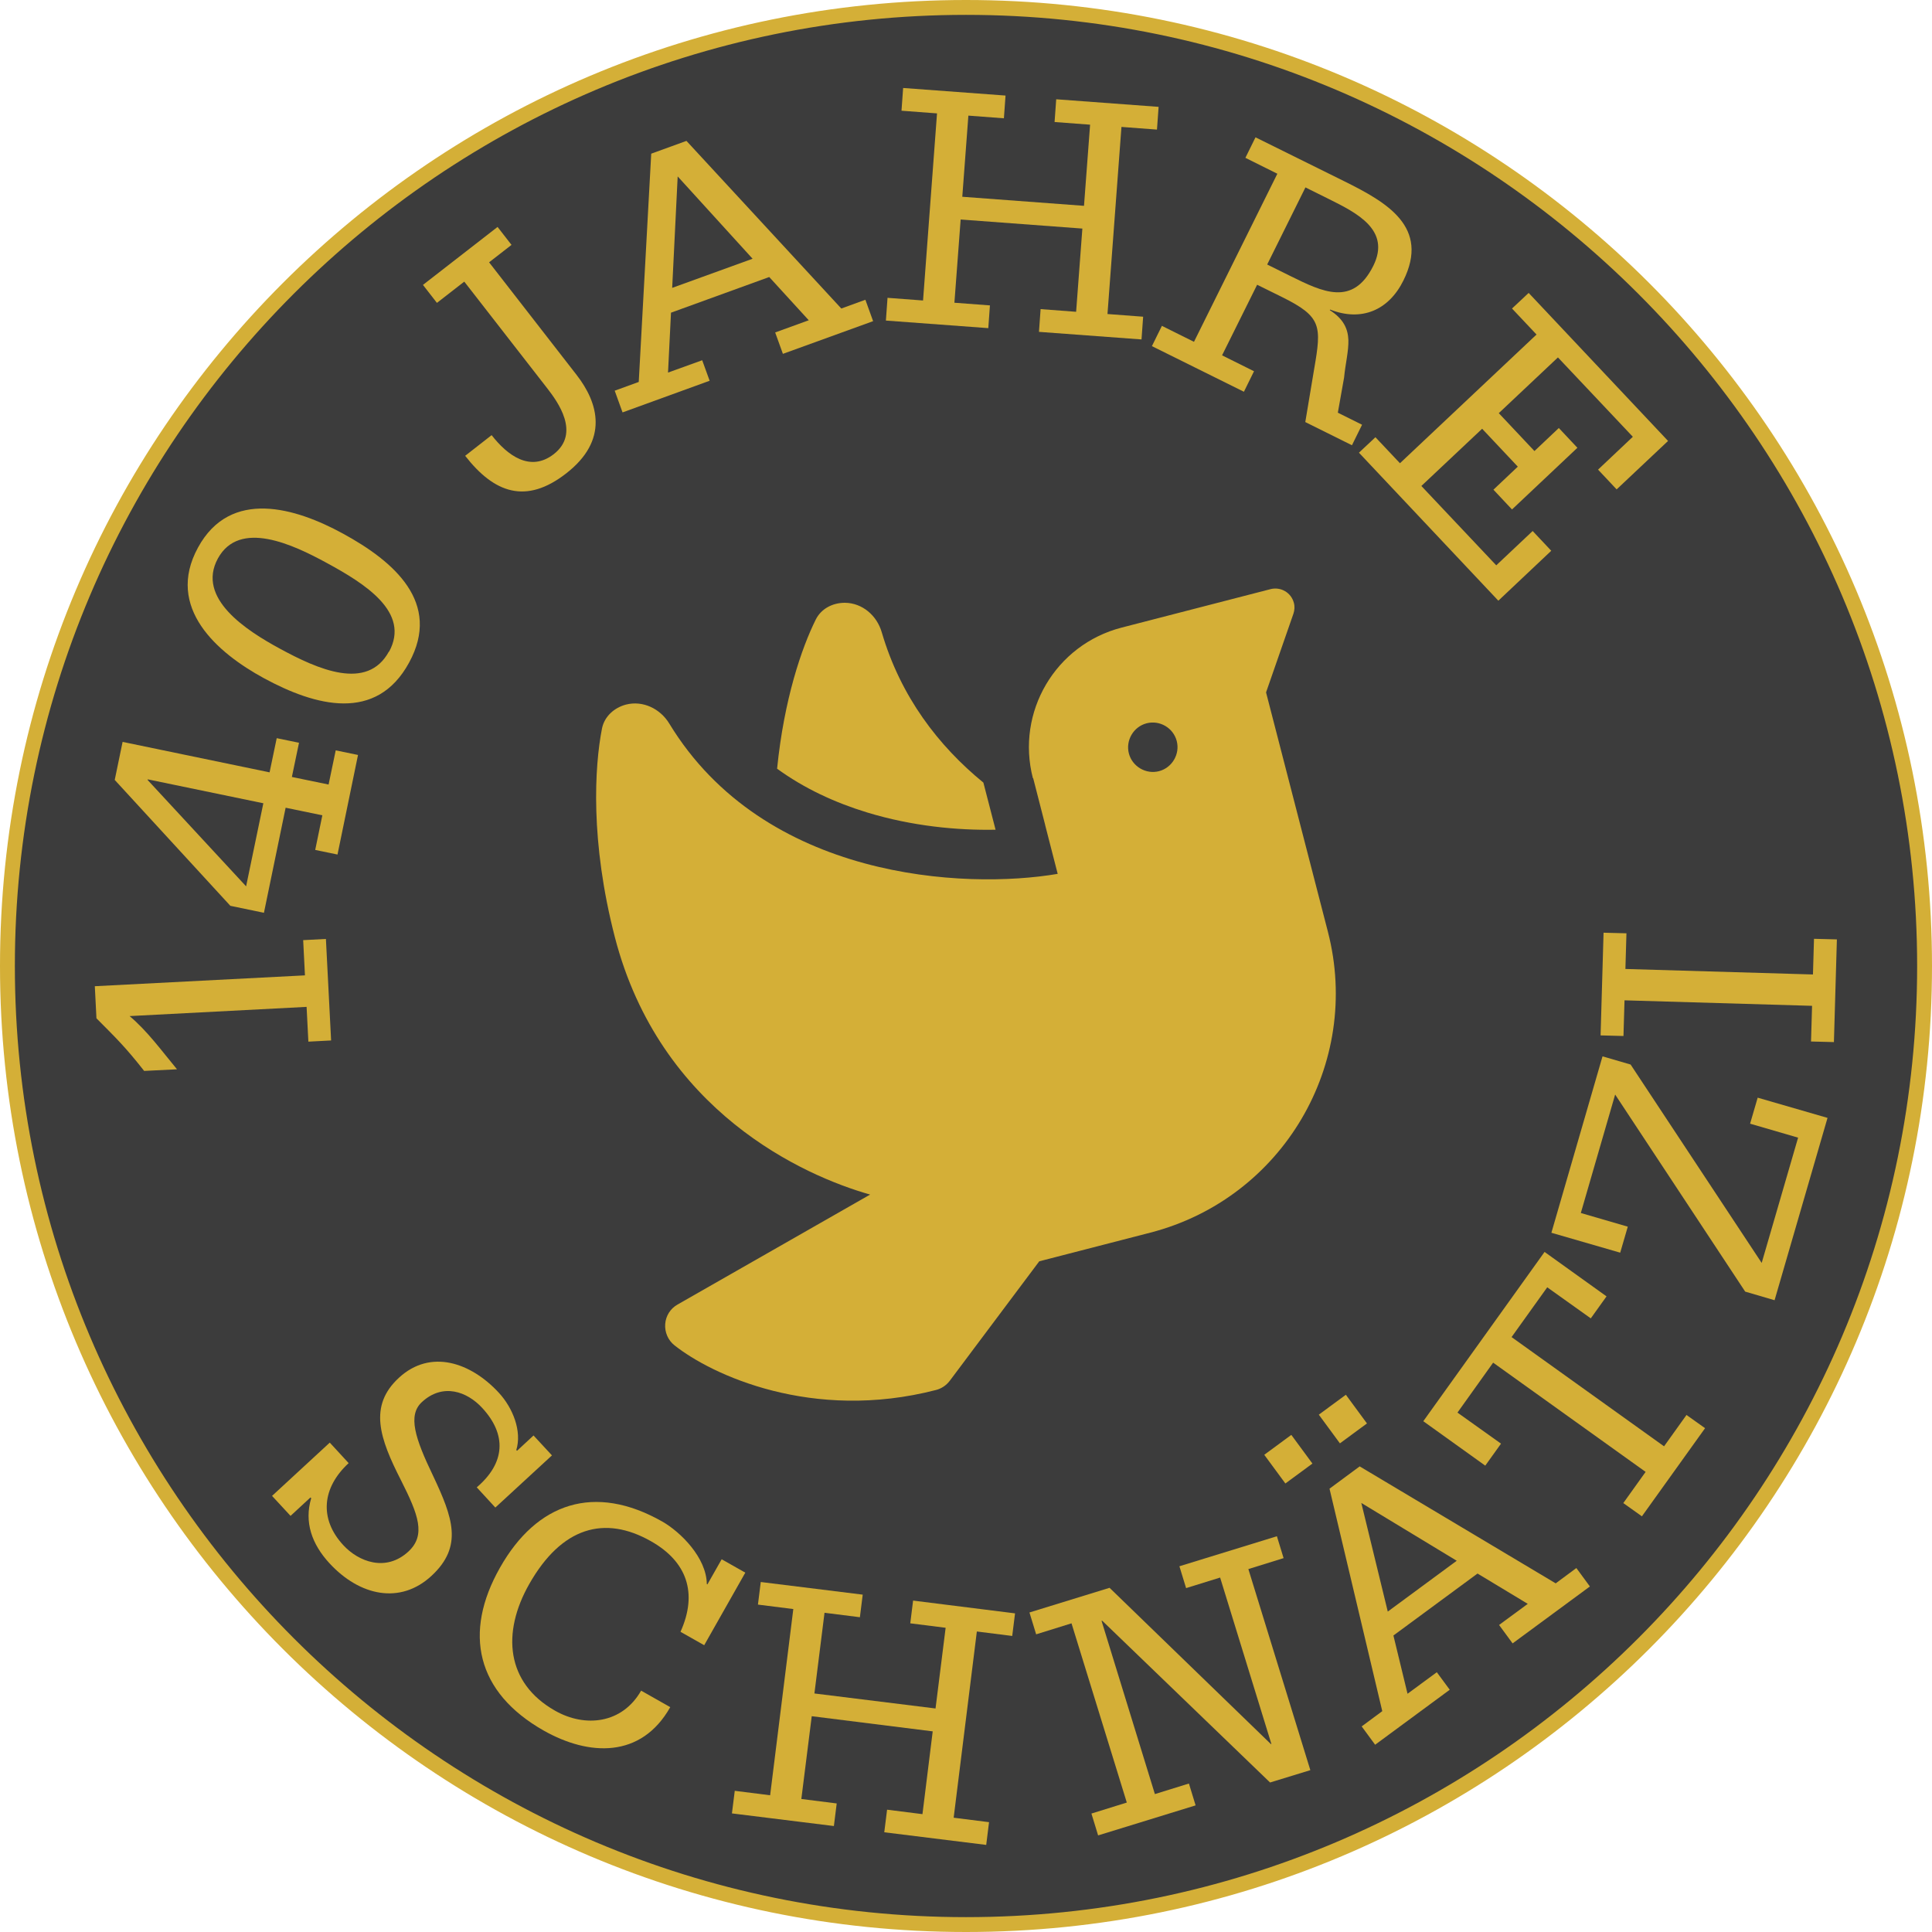 <?xml version="1.0" encoding="UTF-8"?><svg id="a" xmlns="http://www.w3.org/2000/svg" viewBox="0 0 130 130"><defs><style>.b{fill:#3c3c3c;}.b,.c,.d{stroke-width:0px;}.c{fill:#d4af37;}.d{fill:#d4af37;}</style></defs><path class="b" d="M65,129.5C29.43,129.5.5,100.57.5,65S29.43.5,65,.5s64.5,28.93,64.5,64.5-28.93,64.5-64.5,64.5Z"/><path class="c" d="M65,1c35.29,0,64,28.71,64,64s-28.71,64-64,64S1,100.29,1,65,29.71,1,65,1M65,0C29.1,0,0,29.1,0,65s29.1,65,65,65,65-29.1,65-65S100.9,0,65,0h0Z"/><path class="d" d="M52.27,51.71c1.85,1.35,3.92,2.3,6.08,2.96,3.02.92,6.07,1.21,8.64,1.16l-.82-3.17c-3.02-2.47-5.57-5.78-6.84-10.12-.33-1.13-1.31-1.97-2.48-1.98-.82,0-1.59.39-1.96,1.13-.94,1.89-2.13,5.34-2.6,10.03h0ZM69.52,52.36l.79,3.08h0l.03.13h0l.83,3.23c-6.25,1.07-19.75.4-26.14-10.12-.61-1-1.78-1.56-2.91-1.27-.79.21-1.44.79-1.61,1.59-.51,2.59-.8,7.62.86,14.05,3.04,11.76,12.75,16.08,17.18,17.33l-12.96,7.4c-.48.27-.79.76-.83,1.31s.19,1.09.62,1.43c2.5,1.99,9.28,5.16,17.6,3.01.36-.09.69-.31.92-.61l6.03-8.05,7.48-1.93c8.89-2.3,14.24-11.36,11.94-20.25l-4.16-16.1,1.84-5.29c.08-.23.1-.5.03-.74-.18-.68-.87-1.09-1.56-.92l-10.03,2.59c-4.45,1.15-7.12,5.68-5.97,10.13ZM77.15,48.67c.89-.23,1.8.31,2.03,1.19s-.31,1.8-1.19,2.03-1.8-.31-2.03-1.19.31-1.8,1.19-2.03Z"/><path class="d" d="M20.75,70.1l-.12-2.35-11.91.62c1.21,1.02,2.16,2.34,3.19,3.58l-2.21.11c-1.29-1.64-1.87-2.19-3.21-3.54l-.11-2.16,14.14-.73-.12-2.37,1.53-.08.35,6.83-1.53.08Z"/><path class="d" d="M21.21,57.19l.48-2.33-2.47-.51-1.46,7.07-2.26-.47-7.78-8.47.53-2.56,9.89,2.05.48-2.3,1.5.31-.48,2.3,2.47.51.48-2.3,1.5.31-1.38,6.7-1.5-.31ZM9.94,52.44v.05s6.62,7.15,6.62,7.15l1.16-5.59-7.78-1.61Z"/><path class="d" d="M13.32,36.85c2.19-4.03,6.61-2.66,9.73-.96,3.48,1.89,6.67,4.67,4.48,8.69-2.2,4.05-6.3,2.94-9.78,1.05-3.12-1.7-6.64-4.73-4.43-8.78ZM26.18,43.85c1.45-2.66-1.63-4.58-4.21-5.98-2.24-1.22-5.86-2.94-7.31-.29-1.46,2.68,1.93,4.85,4.16,6.06,2.57,1.4,5.89,2.88,7.35.2Z"/><path class="d" d="M34.43,16.47l-1.52,1.18,5.89,7.58c1.46,1.88,2.19,4.38-.71,6.63-2.69,2.09-4.83,1.33-6.79-1.19l1.78-1.39c1.06,1.36,2.59,2.51,4.18,1.28,1.82-1.42.25-3.54-.42-4.41l-5.6-7.2-1.84,1.43-.94-1.21,5.02-3.9.94,1.21Z"/><path class="d" d="M41.36,26.29l1.62-.59.84-15.36,2.37-.86,10.42,11.28,1.62-.59.52,1.44-6.07,2.2-.52-1.44,2.26-.82-2.66-2.91-6.61,2.4-.2,4.03,2.3-.83.5,1.38-5.86,2.13-.52-1.44ZM45.6,11.86l-.37,7.51,5.41-1.96-5.05-5.55Z"/><path class="d" d="M76.92,21.31l-.11,1.53-6.9-.51.11-1.53,2.39.18.42-5.6-8.19-.61-.42,5.6,2.39.18-.11,1.53-6.89-.51.11-1.53,2.39.18.94-12.59-2.39-.18.11-1.53,6.89.51-.11,1.53-2.39-.18-.41,5.46,8.19.61.41-5.46-2.39-.18.11-1.53,6.89.51-.11,1.53-2.39-.18-.94,12.59,2.39.18Z"/><path class="d" d="M78.19,21.93l2.15,1.07,5.61-11.31-2.15-1.07.68-1.38,5.98,2.96c2.86,1.42,5.76,3.07,3.97,6.68-.99,2-2.82,2.78-4.93,1.95l-.02.04c.94.6,1.22,1.27,1.25,2.01.02.76-.2,1.59-.29,2.53l-.42,2.36,1.63.81-.68,1.38-3.14-1.56.6-3.59c.5-2.89.5-3.5-2.16-4.82l-1.68-.83-2.36,4.75,2.15,1.07-.68,1.38-6.19-3.07.68-1.38ZM85.27,17.8l1.57.78c2.13,1.05,4.19,2.08,5.57-.7,1.19-2.41-1.13-3.56-3-4.49l-1.57-.78-2.57,5.18Z"/><path class="d" d="M92.55,29.42l1.65,1.75,9.19-8.66-1.65-1.75,1.12-1.05,9.38,9.96-3.46,3.26-1.25-1.33,2.34-2.21-5.04-5.34-3.98,3.75,2.4,2.55,1.64-1.55,1.25,1.33-4.4,4.15-1.25-1.33,1.64-1.55-2.4-2.55-4.09,3.85,5.04,5.34,2.45-2.31,1.25,1.33-3.56,3.36-9.38-9.96,1.12-1.05Z"/><path class="d" d="M18.29,100.67l3.9-3.6,1.27,1.38c-1.8,1.66-1.99,3.76-.36,5.52,1.02,1.11,2.86,1.83,4.38.43,1.2-1.11.66-2.5-.49-4.78-1.45-2.84-2.21-5.02-.14-6.92,2.12-1.95,4.83-1.03,6.72,1.02.94,1.02,1.56,2.58,1.17,3.85l.05.05,1.11-1.03,1.24,1.34-3.81,3.51-1.25-1.36c1.92-1.64,2.03-3.54.37-5.34-1.02-1.11-2.65-1.7-4.06-.4-.97.89-.46,2.44.74,4.94,1.34,2.84,2.05,4.77-.1,6.76-2.1,1.94-4.83,1.35-6.86-.85-1.19-1.29-1.71-2.77-1.23-4.38l-.05-.05-1.34,1.24-1.24-1.34Z"/><path class="d" d="M47.38,110.7l-1.59-.9c1.18-2.62.42-4.73-1.98-6.09-3.13-1.78-6.02-.96-8.2,2.88-1.86,3.28-1.56,6.65,1.74,8.52,2.02,1.15,4.52.88,5.79-1.35l1.96,1.11c-1.96,3.47-5.48,3.29-8.51,1.58-4.55-2.58-5.43-6.58-2.95-10.96,2.48-4.39,6.37-5.69,10.92-3.11,1.23.7,2.98,2.43,3,4.21l.04.02.96-1.69,1.59.9-2.77,4.89Z"/><path class="d" d="M66.55,122.61l-.19,1.53-6.86-.85.19-1.52,2.38.3.69-5.57-8.14-1.02-.7,5.57,2.38.3-.19,1.52-6.86-.85.19-1.52,2.38.3,1.56-12.53-2.38-.3.19-1.52,6.86.85-.19,1.52-2.38-.3-.68,5.43,8.15,1.01.68-5.43-2.38-.3.19-1.53,6.86.86-.19,1.52-2.38-.3-1.56,12.53,2.38.3Z"/><path class="d" d="M86.38,104.84l-2.38.74,4.17,13.53-2.71.83-11.29-10.88h-.05s3.59,11.66,3.59,11.66l2.29-.71.45,1.47-6.56,2.02-.45-1.47,2.38-.74-3.72-12.06-2.38.74-.45-1.47,5.39-1.66,10.85,10.51h.04s-3.45-11.2-3.45-11.2l-2.29.71-.45-1.47,6.56-2.02.45,1.47Z"/><path class="d" d="M85.07,97.89l1.82-1.34,1.42,1.93-1.82,1.34-1.42-1.93ZM91.98,95.78l-1.82,1.34-1.42-1.93,1.82-1.34,1.42,1.93ZM91.62,116.17l1.39-1.03-3.55-14.97,2.03-1.5,13.19,7.87,1.39-1.03.91,1.24-5.2,3.83-.91-1.24,1.93-1.42-3.38-2.04-5.66,4.17.95,3.92,1.97-1.45.87,1.18-5.02,3.7-.91-1.24ZM91.6,101.13l1.78,7.31,4.64-3.42-6.42-3.89Z"/><path class="d" d="M109.22,101.15l1.51-2.11-10.26-7.35-2.4,3.36,2.93,2.09-1.06,1.48-4.17-2.99,8.16-11.39,4.17,2.99-1.06,1.48-2.93-2.09-2.4,3.35,10.26,7.35,1.51-2.11,1.25.89-4.25,5.93-1.25-.89Z"/><path class="d" d="M119.41,87.49l-1.98-.58-8.75-13.26-2.31,7.97,3.16.92-.51,1.75-4.63-1.34,3.44-11.87,1.89.55,8.82,13.35,2.45-8.43-3.23-.94.51-1.75,4.7,1.36-3.56,12.26Z"/><path class="d" d="M121.86,70.08l.07-2.4-12.62-.37-.07,2.4-1.54-.04.2-6.91,1.54.04-.07,2.4,12.62.37.07-2.4,1.54.04-.2,6.91-1.54-.04Z"/></svg>